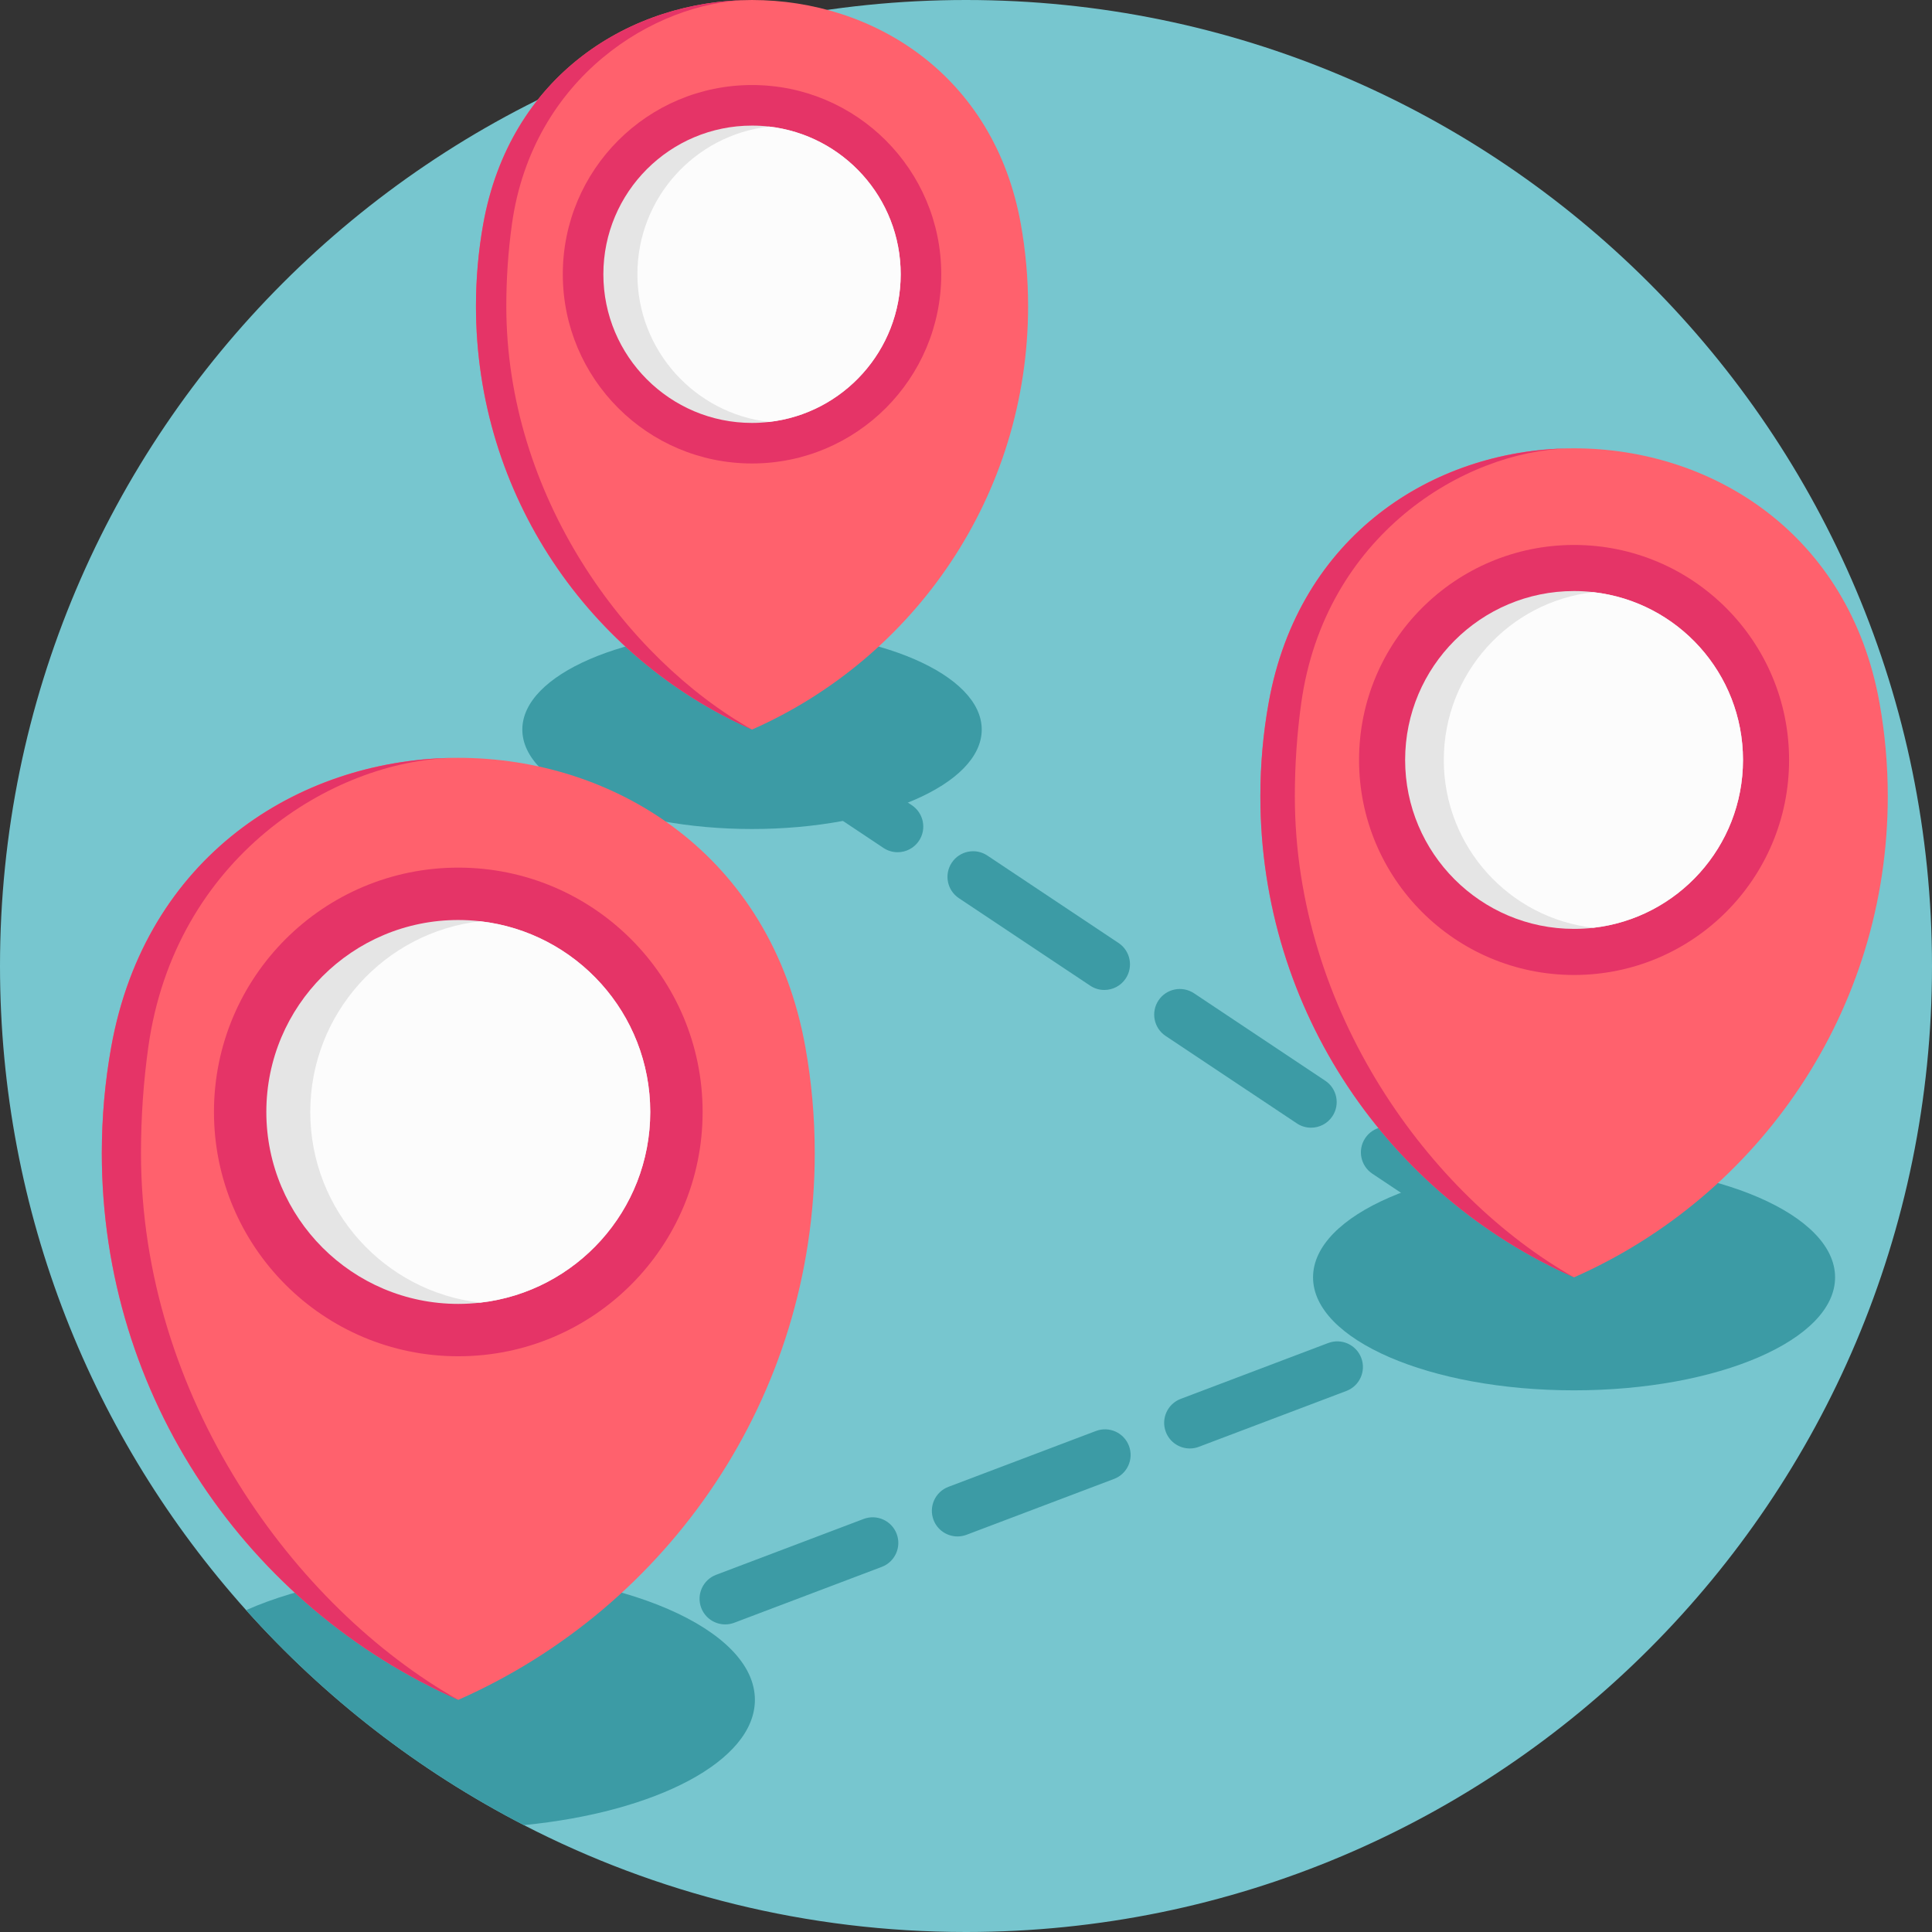 <svg height="512pt" viewBox="0 0 512 512" width="512pt" xmlns="http://www.w3.org/2000/svg"><rect x="0" y="0" width="512" height="512" fill="#333333" stroke="none"/><path d="m512 256c0 141.387-114.613 256-256 256-42.223 0-82.055-10.219-117.164-28.328-27.922-14.398-52.852-33.781-73.613-56.969-40.562-45.293-65.223-105.125-65.223-170.703 0-141.387 114.613-256 256-256s256 114.613 256 256zm0 0" fill="#77c6cf"/><g fill="#3c9ba5"><path d="m402.219 335.355c-1.293 0-2.602-.367-3.758-1.141l-34.781-23.176c-3.121-2.082-3.969-6.297-1.887-9.418 2.078-3.121 6.293-3.965 9.418-1.887l34.781 23.176c3.121 2.082 3.965 6.297 1.887 9.418-1.309 1.965-3.465 3.027-5.66 3.027zm-54.781-36.504c-1.293 0-2.602-.367-3.758-1.141l-34.781-23.176c-3.121-2.078-3.965-6.297-1.887-9.418 2.078-3.121 6.293-3.965 9.418-1.887l34.781 23.18c3.121 2.078 3.965 6.297 1.887 9.418-1.309 1.961-3.465 3.023-5.66 3.023zm-54.777-36.5c-1.293 0-2.602-.371-3.762-1.145l-34.781-23.176c-3.121-2.078-3.965-6.297-1.887-9.418 2.082-3.121 6.297-3.965 9.418-1.887l34.781 23.176c3.121 2.082 3.969 6.297 1.887 9.422-1.309 1.965-3.461 3.027-5.656 3.027zm-54.781-36.504c-1.297 0-2.602-.371-3.762-1.141l-34.781-23.18c-3.121-2.078-3.965-6.297-1.887-9.418 2.082-3.121 6.297-3.965 9.418-1.887l34.785 23.18c3.121 2.078 3.965 6.293 1.883 9.418-1.309 1.965-3.461 3.027-5.656 3.027zm0 0"/><path d="m130.625 453.797c-2.742 0-5.324-1.672-6.355-4.387-1.328-3.508.438-7.43 3.949-8.758l39.086-14.801c3.508-1.328 7.43.438 8.758 3.945s-.438 7.43-3.949 8.758l-39.086 14.801c-.793.301-1.605.441-2.402.441zm61.562-23.312c-2.742 0-5.324-1.672-6.355-4.387-1.328-3.508.438-7.43 3.949-8.758l39.086-14.801c3.508-1.328 7.43.438 8.758 3.945s-.438 7.43-3.949 8.758l-39.086 14.801c-.793.301-1.605.441-2.402.441zm61.562-23.312c-2.742 0-5.324-1.672-6.355-4.387-1.328-3.508.438-7.43 3.949-8.758l39.086-14.801c3.508-1.328 7.43.438 8.758 3.945s-.441 7.43-3.949 8.758l-39.086 14.801c-.793.301-1.605.441-2.402.441zm61.562-23.312c-2.742 0-5.324-1.672-6.355-4.387-1.328-3.508.441-7.43 3.949-8.758l39.086-14.801c3.508-1.328 7.43.438 8.758 3.945s-.438 7.43-3.945 8.758l-39.09 14.801c-.793.301-1.605.441-2.402.441zm61.562-23.309c-2.742 0-5.324-1.672-6.355-4.391-1.328-3.508.441-7.426 3.949-8.758l15.371-5.82c3.512-1.328 7.43.438 8.758 3.945 1.328 3.508-.438 7.43-3.945 8.758l-15.375 5.82c-.793.301-1.605.445-2.402.445zm0 0"/><path d="m260.168 193.34c0-14.559-27.254-26.359-60.871-26.359-33.621 0-60.875 11.801-60.875 26.359 0 14.555 27.254 26.355 60.875 26.355 33.617 0 60.871-11.801 60.871-26.355zm0 0"/></g><path d="m270.535 59.398c-14.16-79.195-128.32-79.195-142.48 0-1.262 7.051-1.918 14.312-1.918 21.723 0 50.117 30.074 93.207 73.16 112.219 43.082-19.012 73.16-62.102 73.16-112.219 0-7.41-.66-14.672-1.922-21.723zm0 0" fill="#ff616d"/><path d="m199.297 193.34c-43.086-19.016-73.16-62.102-73.16-112.219 0-7.41.656-14.672 1.918-21.723 6.996-39.121 38.383-58.914 70.066-59.379-24.633.609-57.008 20.395-62.453 59.379-.98 7.051-1.492 14.312-1.492 21.723 0 50.121 31.508 93.203 65.121 112.219zm0 0" fill="#e53467"/><path d="m249.441 72.68c0 27.695-22.453 50.145-50.145 50.145-27.695 0-50.148-22.449-50.148-50.145 0-27.695 22.453-50.145 50.148-50.145 27.691 0 50.145 22.449 50.145 50.145zm0 0" fill="#e53467"/><path d="m238.691 72.68c0 20.23-15.25 36.906-34.887 39.137-1.48.172-2.98.262-4.508.262-21.758 0-39.398-17.641-39.398-39.398 0-21.758 17.641-39.395 39.398-39.395 1.523 0 3.027.086 4.508.258 19.637 2.234 34.887 18.906 34.887 39.137zm0 0" fill="#e5e5e5"/><path d="m238.691 72.68c0 20.23-15.25 36.906-34.887 39.137-19.633-2.234-34.887-18.906-34.887-39.137 0-20.23 15.254-36.902 34.887-39.137 19.637 2.234 34.887 18.906 34.887 39.137zm0 0" fill="#fcfcfc"/><path d="m200.055 450.477c0 16.207-26.172 29.77-61.219 33.195-27.922-14.398-52.852-33.781-73.613-56.969 14.273-6.332 34.188-10.258 56.227-10.258 43.414 0 78.605 15.234 78.605 34.031zm0 0" fill="#3c9ba5"/><path d="m213.441 277.531c-18.285-102.266-165.691-102.266-183.98 0-1.625 9.102-2.477 18.477-2.477 28.047 0 64.715 38.836 120.348 94.469 144.898 55.629-24.551 94.465-80.184 94.465-144.898 0-9.57-.852-18.945-2.477-28.047zm0 0" fill="#ff616d"/><path d="m121.453 450.477c-55.633-24.551-94.469-80.184-94.469-144.898 0-9.57.852-18.945 2.48-28.051 9.031-50.512 49.559-76.07 90.469-76.672-31.805.789-73.609 26.336-80.637 76.672-1.27 9.105-1.934 18.48-1.934 28.051 0 64.715 40.684 120.348 84.09 144.898zm0 0" fill="#e53467"/><path d="m186.199 294.68c0 35.758-28.988 64.746-64.746 64.746-35.762 0-64.75-28.988-64.75-64.746 0-35.762 28.988-64.75 64.75-64.75 35.758 0 64.746 28.988 64.746 64.75zm0 0" fill="#e53467"/><path d="m172.32 294.676c0 26.121-19.691 47.652-45.047 50.539-1.91.219-3.852.332-5.82.332-28.094 0-50.871-22.777-50.871-50.871s22.777-50.867 50.871-50.867c1.973 0 3.91.117 5.82.336 25.355 2.883 45.047 24.41 45.047 50.531zm0 0" fill="#e5e5e5"/><path d="m172.32 294.676c0 26.121-19.691 47.652-45.047 50.539-25.352-2.887-45.047-24.418-45.047-50.539 0-26.121 19.695-47.648 45.047-50.531 25.355 2.883 45.047 24.41 45.047 50.531zm0 0" fill="#fcfcfc"/><path d="m486.316 338.508c0-16.543-30.969-29.949-69.172-29.949s-69.172 13.406-69.172 29.949c0 16.539 30.969 29.945 69.172 29.945s69.172-13.406 69.172-29.945zm0 0" fill="#3c9ba5"/><path d="m498.098 186.309c-16.094-89.996-145.816-89.996-161.906 0-1.434 8.012-2.18 16.258-2.18 24.684 0 56.949 34.176 105.91 83.133 127.512 48.957-21.602 83.137-70.562 83.137-127.512-.004-8.426-.75-16.672-2.184-24.684zm0 0" fill="#ff616d"/><path d="m417.145 338.508c-48.957-21.605-83.133-70.566-83.133-127.516 0-8.422.746-16.672 2.184-24.684 7.945-44.457 43.613-66.945 79.617-67.477-27.992.695-64.785 23.176-70.969 67.477-1.113 8.012-1.699 16.262-1.699 24.684 0 56.949 35.805 105.906 74 127.516zm0 0" fill="#e53467"/><path d="m474.125 201.398c0 31.469-25.512 56.98-56.98 56.98s-56.98-25.512-56.98-56.98 25.512-56.98 56.98-56.98 56.98 25.512 56.98 56.98zm0 0" fill="#e53467"/><path d="m461.91 201.398c0 22.988-17.332 41.934-39.641 44.473-1.684.195-3.391.293-5.125.293-24.723 0-44.77-20.047-44.77-44.766 0-24.723 20.047-44.766 44.77-44.766 1.734 0 3.441.102 5.125.297 22.309 2.535 39.641 21.477 39.641 44.469zm0 0" fill="#e5e5e5"/><path d="m461.91 201.398c0 22.988-17.332 41.934-39.641 44.473-22.312-2.539-39.648-21.488-39.648-44.473 0-22.988 17.336-41.934 39.648-44.469 22.309 2.535 39.641 21.477 39.641 44.469zm0 0" fill="#fcfcfc"/></svg>